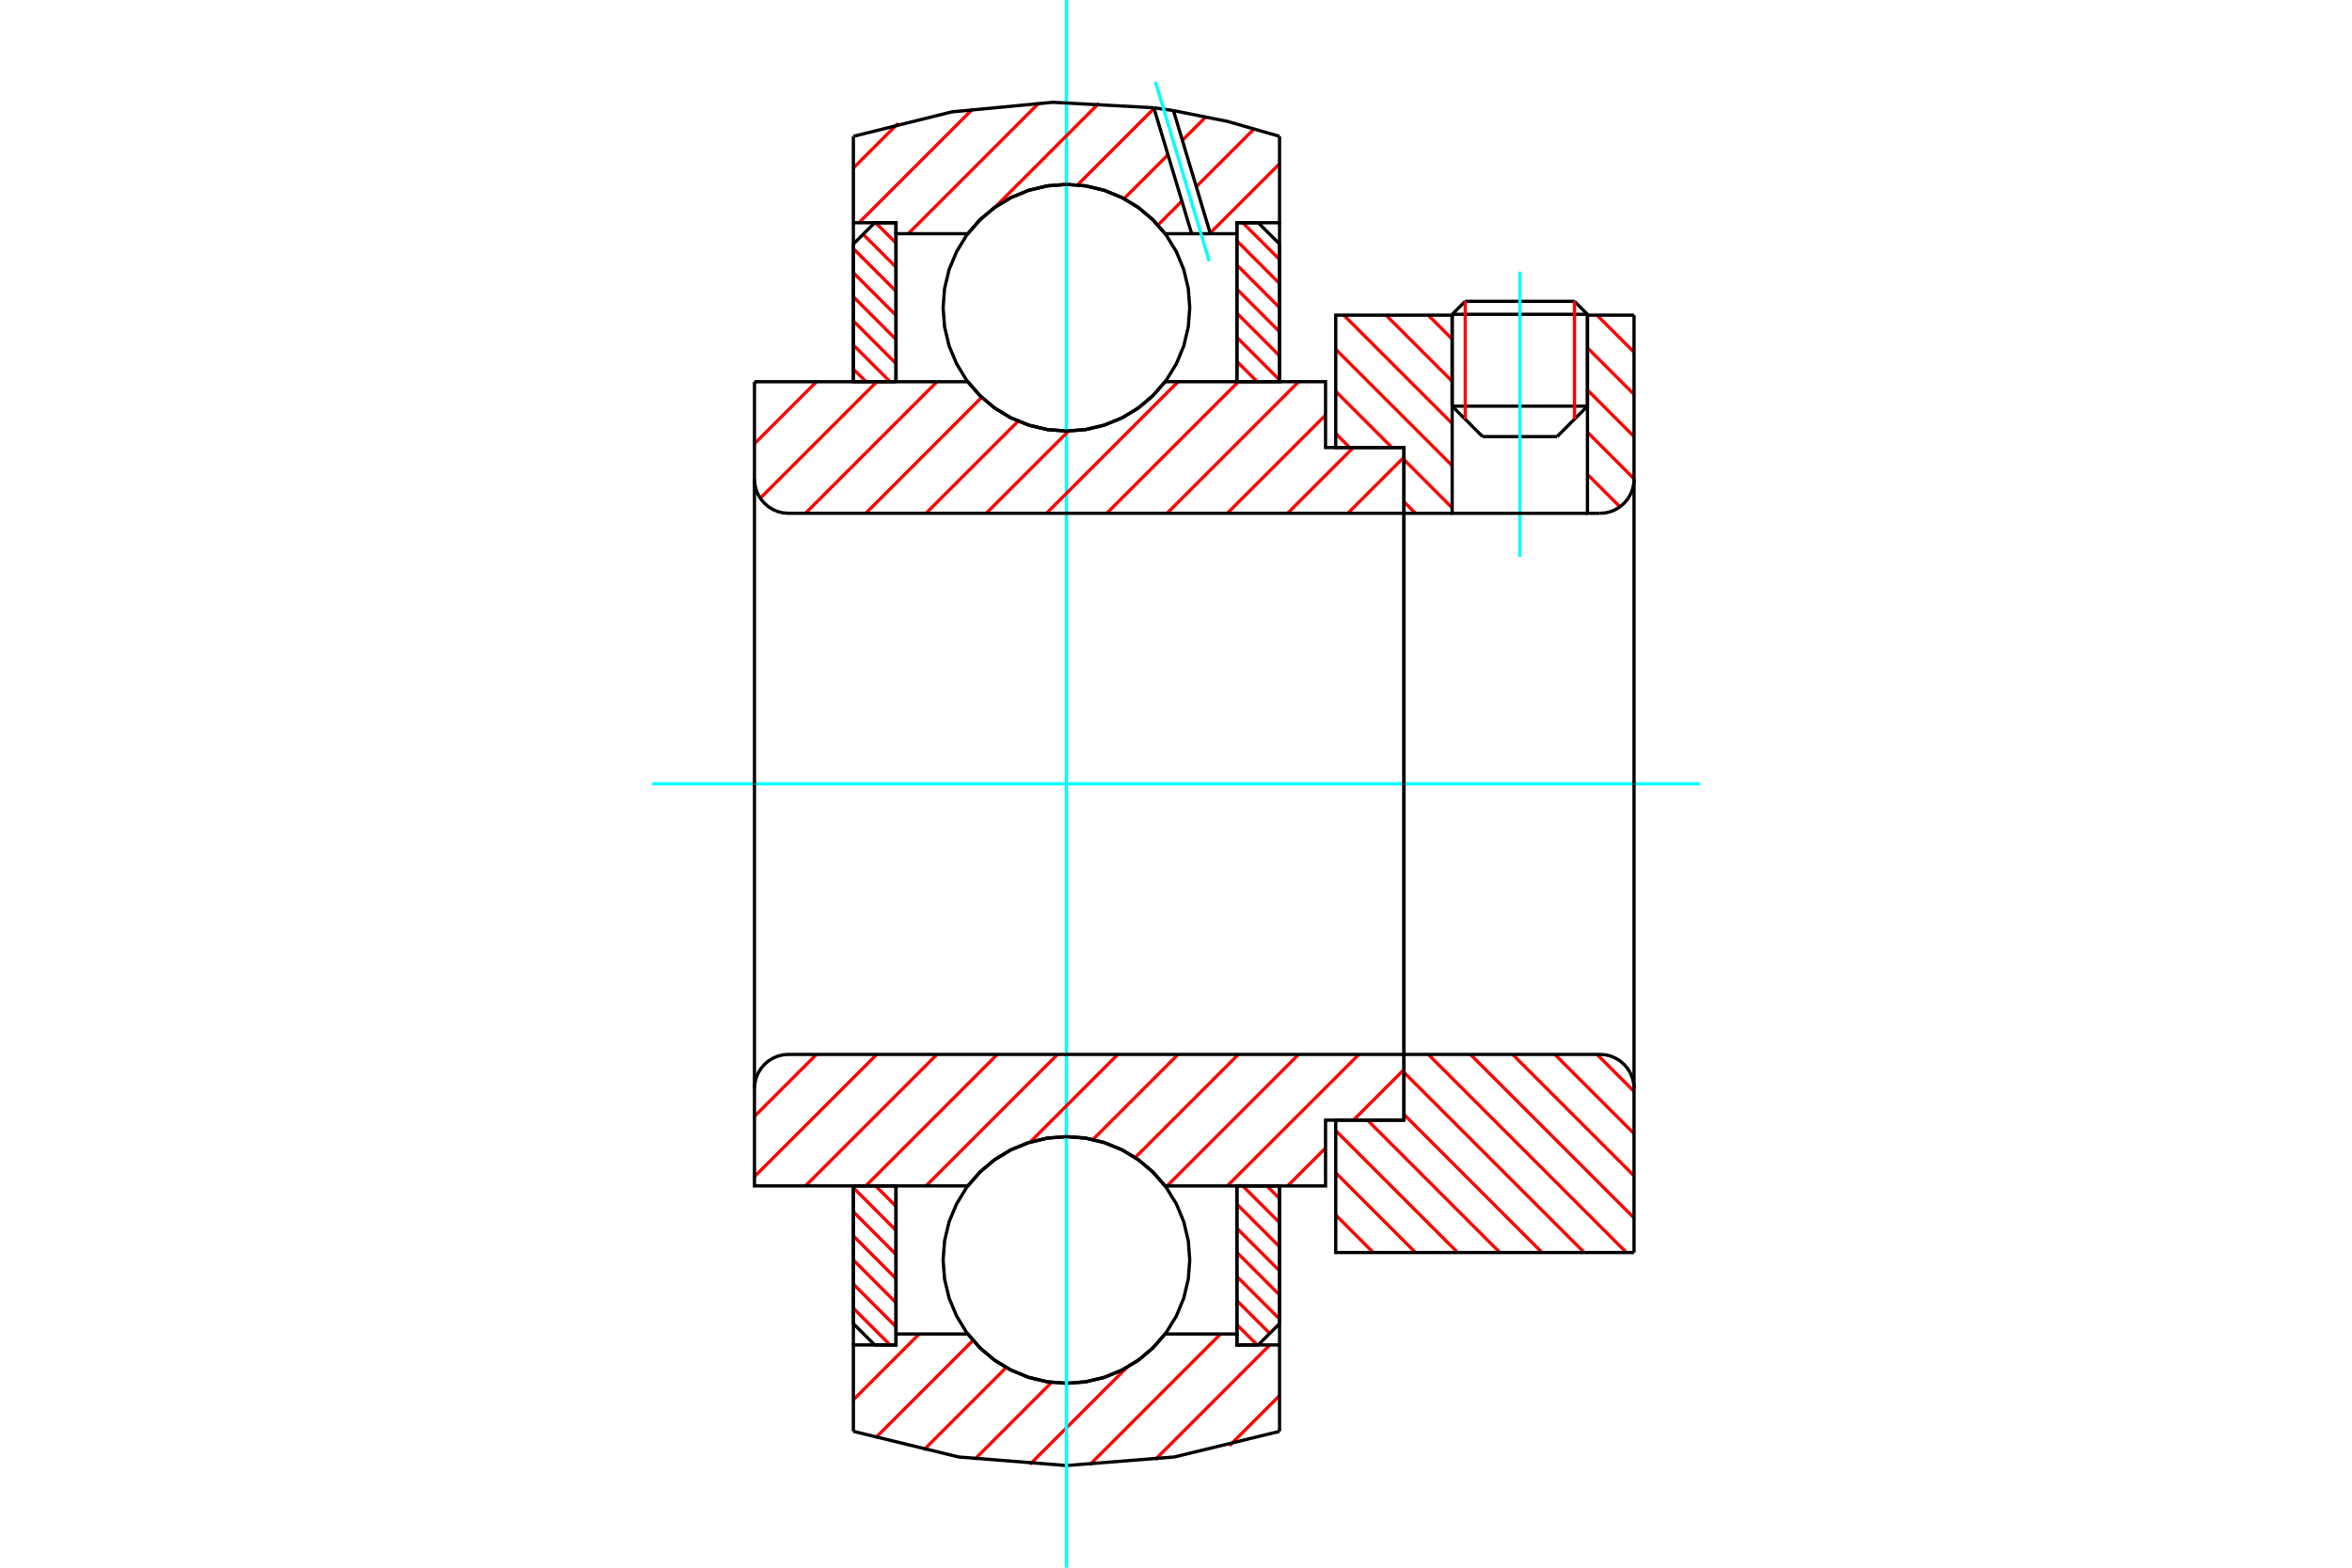 <?xml version="1.0" standalone="no"?>
<!DOCTYPE svg PUBLIC "-//W3C//DTD SVG 1.1//EN"
	"http://www.w3.org/Graphics/SVG/1.1/DTD/svg11.dtd">
<svg xmlns="http://www.w3.org/2000/svg" height="100%" width="100%" viewBox="0 0 36000 24000">
	<rect x="-1800" y="-1200" width="39600" height="26400" style="fill:#FFF"/>
	<g style="fill:none; fill-rule:evenodd" transform="matrix(1 0 0 1 0 0)">
		<g style="fill:none; stroke:#000; stroke-width:50; shape-rendering:geometricPrecision">
			<line x1="24298" y1="4812" x2="22227" y2="4812"/>
			<line x1="22427" y1="4613" x2="24099" y2="4613"/>
			<line x1="22227" y1="6218" x2="24298" y2="6218"/>
			<line x1="23833" y1="6684" x2="22693" y2="6684"/>
			<line x1="22427" y1="4613" x2="22227" y2="4812"/>
			<line x1="24298" y1="4812" x2="24099" y2="4613"/>
			<line x1="23833" y1="6684" x2="24298" y2="6218"/>
			<line x1="22227" y1="6218" x2="22693" y2="6684"/>
			<line x1="22227" y1="4812" x2="22227" y2="6218"/>
			<line x1="24298" y1="6218" x2="24298" y2="4812"/>
		</g>
		<g style="fill:none; stroke:#0FF; stroke-width:50; shape-rendering:geometricPrecision">
			<line x1="23263" y1="8525" x2="23263" y2="4158"/>
		</g>
		<g style="fill:none; stroke:#F00; stroke-width:50; shape-rendering:geometricPrecision">
			<line x1="24099" y1="4613" x2="24099" y2="6417"/>
			<line x1="22427" y1="6417" x2="22427" y2="4613"/>
			<line x1="13062" y1="20028" x2="13624" y2="20590"/>
			<line x1="13062" y1="19659" x2="13714" y2="20312"/>
			<line x1="13062" y1="19290" x2="13714" y2="19943"/>
			<line x1="13062" y1="18921" x2="13714" y2="19574"/>
			<line x1="13062" y1="18552" x2="13714" y2="19205"/>
			<line x1="13062" y1="18183" x2="13714" y2="18836"/>
			<line x1="13403" y1="18156" x2="13714" y2="18467"/>
		</g>
		<g style="fill:none; stroke:#000; stroke-width:50; shape-rendering:geometricPrecision">
			<polyline points="13062,18156 13062,20264 13388,20590 13714,20590 13714,18156 13062,18156"/>
		</g>
		<g style="fill:none; stroke:#0FF; stroke-width:50; shape-rendering:geometricPrecision">
			<line x1="9984" y1="12000" x2="26016" y2="12000"/>
		</g>
		<g style="fill:none; stroke:#F00; stroke-width:50; shape-rendering:geometricPrecision">
			<line x1="13062" y1="5651" x2="13255" y2="5844"/>
			<line x1="13062" y1="5282" x2="13624" y2="5844"/>
			<line x1="13062" y1="4913" x2="13714" y2="5565"/>
			<line x1="13062" y1="4544" x2="13714" y2="5196"/>
			<line x1="13062" y1="4175" x2="13714" y2="4827"/>
			<line x1="13062" y1="3806" x2="13714" y2="4458"/>
			<line x1="13211" y1="3586" x2="13714" y2="4089"/>
			<line x1="13403" y1="3410" x2="13714" y2="3720"/>
		</g>
		<g style="fill:none; stroke:#000; stroke-width:50; shape-rendering:geometricPrecision">
			<polyline points="13714,5844 13714,3410 13388,3410 13062,3736 13062,5844 13714,5844"/>
		</g>
		<g style="fill:none; stroke:#F00; stroke-width:50; shape-rendering:geometricPrecision">
			<line x1="19391" y1="18156" x2="19585" y2="18349"/>
			<line x1="19022" y1="18156" x2="19585" y2="18718"/>
			<line x1="18932" y1="18435" x2="19585" y2="19087"/>
			<line x1="18932" y1="18804" x2="19585" y2="19456"/>
			<line x1="18932" y1="19173" x2="19585" y2="19825"/>
			<line x1="18932" y1="19542" x2="19585" y2="20194"/>
			<line x1="18932" y1="19911" x2="19435" y2="20414"/>
			<line x1="18932" y1="20280" x2="19243" y2="20590"/>
		</g>
		<g style="fill:none; stroke:#000; stroke-width:50; shape-rendering:geometricPrecision">
			<polyline points="19585,18156 19585,20264 19258,20590 18932,20590 18932,18156 19585,18156"/>
		</g>
		<g style="fill:none; stroke:#F00; stroke-width:50; shape-rendering:geometricPrecision">
			<line x1="19022" y1="3410" x2="19585" y2="3972"/>
			<line x1="18932" y1="3688" x2="19585" y2="4341"/>
			<line x1="18932" y1="4057" x2="19585" y2="4710"/>
			<line x1="18932" y1="4426" x2="19585" y2="5079"/>
			<line x1="18932" y1="4795" x2="19585" y2="5448"/>
			<line x1="18932" y1="5164" x2="19585" y2="5817"/>
			<line x1="18932" y1="5533" x2="19243" y2="5844"/>
		</g>
		<g style="fill:none; stroke:#000; stroke-width:50; shape-rendering:geometricPrecision">
			<polyline points="18932,5844 18932,3410 19258,3410 19585,3736 19585,5844 18932,5844"/>
			<polyline points="18211,4711 18188,4416 18119,4128 18006,3854 17851,3601 17658,3376 17433,3183 17180,3029 16907,2915 16619,2846 16323,2823 16028,2846 15740,2915 15466,3029 15213,3183 14988,3376 14795,3601 14641,3854 14527,4128 14458,4416 14435,4711 14458,5006 14527,5295 14641,5568 14795,5821 14988,6046 15213,6239 15466,6394 15740,6507 16028,6576 16323,6599 16619,6576 16907,6507 17180,6394 17433,6239 17658,6046 17851,5821 18006,5568 18119,5295 18188,5006 18211,4711"/>
			<polyline points="18211,19289 18188,18994 18119,18705 18006,18432 17851,18179 17658,17954 17433,17761 17180,17606 16907,17493 16619,17424 16323,17401 16028,17424 15740,17493 15466,17606 15213,17761 14988,17954 14795,18179 14641,18432 14527,18705 14458,18994 14435,19289 14458,19584 14527,19872 14641,20146 14795,20399 14988,20624 15213,20817 15466,20971 15740,21085 16028,21154 16323,21177 16619,21154 16907,21085 17180,20971 17433,20817 17658,20624 17851,20399 18006,20146 18119,19872 18188,19584 18211,19289"/>
		</g>
		<g style="fill:none; stroke:#F00; stroke-width:50; shape-rendering:geometricPrecision">
			<line x1="24444" y1="16142" x2="25011" y2="16709"/>
			<line x1="23798" y1="16142" x2="25011" y2="17355"/>
			<line x1="23152" y1="16142" x2="25011" y2="18001"/>
			<line x1="22506" y1="16142" x2="25011" y2="18646"/>
			<line x1="21861" y1="16142" x2="24894" y2="19175"/>
			<line x1="21489" y1="16416" x2="24248" y2="19175"/>
			<line x1="21489" y1="17061" x2="23602" y2="19175"/>
			<line x1="20931" y1="17149" x2="22957" y2="19175"/>
			<line x1="20445" y1="17309" x2="22311" y2="19175"/>
			<line x1="20445" y1="17955" x2="21665" y2="19175"/>
			<line x1="20445" y1="18601" x2="21019" y2="19175"/>
		</g>
		<g style="fill:none; stroke:#000; stroke-width:50; shape-rendering:geometricPrecision">
			<line x1="25011" y1="12000" x2="25011" y2="19175"/>
			<polyline points="25011,16663 25005,16582 24985,16502 24954,16427 24911,16357 24858,16295 24796,16241 24726,16199 24651,16167 24571,16148 24489,16142 21489,16142 21489,12000"/>
			<polyline points="21489,16142 21489,17149 20445,17149 20445,19175 25011,19175"/>
		</g>
		<g style="fill:none; stroke:#F00; stroke-width:50; shape-rendering:geometricPrecision">
			<line x1="24444" y1="4825" x2="25011" y2="5392"/>
			<line x1="24298" y1="5325" x2="25011" y2="6038"/>
			<line x1="24298" y1="5971" x2="25011" y2="6684"/>
			<line x1="24298" y1="6617" x2="25011" y2="7330"/>
			<line x1="21861" y1="4825" x2="22227" y2="5192"/>
			<line x1="24298" y1="7263" x2="24795" y2="7759"/>
			<line x1="21215" y1="4825" x2="22227" y2="5837"/>
			<line x1="20569" y1="4825" x2="22227" y2="6483"/>
			<line x1="20445" y1="5347" x2="22227" y2="7129"/>
			<line x1="20445" y1="5992" x2="21304" y2="6851"/>
			<line x1="21489" y1="7036" x2="22227" y2="7775"/>
			<line x1="20445" y1="6638" x2="20658" y2="6851"/>
			<line x1="21489" y1="7682" x2="21665" y2="7858"/>
		</g>
		<g style="fill:none; stroke:#000; stroke-width:50; shape-rendering:geometricPrecision">
			<line x1="25011" y1="12000" x2="25011" y2="4825"/>
			<polyline points="24489,7858 24571,7852 24651,7833 24726,7801 24796,7759 24858,7705 24911,7643 24954,7573 24985,7498 25005,7418 25011,7337"/>
			<polyline points="24489,7858 24298,7858 24298,4825"/>
			<polyline points="24298,7858 22227,7858 22227,4825"/>
			<polyline points="22227,7858 21489,7858 21489,12000"/>
			<polyline points="21489,7858 21489,6851 20445,6851 20445,4825 22227,4825"/>
			<line x1="24298" y1="4825" x2="25011" y2="4825"/>
		</g>
		<g style="fill:none; stroke:#F00; stroke-width:50; shape-rendering:geometricPrecision">
			<line x1="19585" y1="21365" x2="18818" y2="22132"/>
			<line x1="19436" y1="20590" x2="17682" y2="22345"/>
			<line x1="18682" y1="20422" x2="16679" y2="22425"/>
			<line x1="17246" y1="20936" x2="15764" y2="22418"/>
			<line x1="16096" y1="21163" x2="14920" y2="22340"/>
			<line x1="15401" y1="20936" x2="14137" y2="22200"/>
			<line x1="14893" y1="20521" x2="13401" y2="22013"/>
			<line x1="14070" y1="20422" x2="13062" y2="21430"/>
		</g>
		<g style="fill:none; stroke:#000; stroke-width:50; shape-rendering:geometricPrecision">
			<polyline points="19585,18156 19585,20590 19585,21913"/>
			<polyline points="13062,21913 14672,22305 16323,22436 17975,22305 19585,21913"/>
			<polyline points="13062,21913 13062,20590 13714,20590 13714,20422 13714,18156"/>
			<polyline points="13714,20422 14813,20422 15005,20641 15229,20828 15479,20978 15749,21088 16032,21155 16323,21177 16614,21155 16898,21088 17168,20978 17418,20828 17641,20641 17834,20422 18932,20422 18932,18156"/>
			<polyline points="18932,20422 18932,20590 19585,20590"/>
			<line x1="13062" y1="20590" x2="13062" y2="18156"/>
		</g>
		<g style="fill:none; stroke:#0FF; stroke-width:50; shape-rendering:geometricPrecision">
			<line x1="16323" y1="24000" x2="16323" y2="0"/>
		</g>
		<g style="fill:none; stroke:#F00; stroke-width:50; shape-rendering:geometricPrecision">
			<line x1="19585" y1="2507" x2="18523" y2="3568"/>
			<line x1="19197" y1="1972" x2="18310" y2="2858"/>
			<line x1="18090" y1="3079" x2="17723" y2="3446"/>
			<line x1="18458" y1="1788" x2="18097" y2="2149"/>
			<line x1="17877" y1="2369" x2="17205" y2="3041"/>
			<line x1="17664" y1="1660" x2="16493" y2="2831"/>
			<line x1="16821" y1="1580" x2="15227" y2="3175"/>
			<line x1="15902" y1="1577" x2="13901" y2="3578"/>
			<line x1="14890" y1="1667" x2="13147" y2="3410"/>
			<line x1="13747" y1="1887" x2="13062" y2="2572"/>
		</g>
		<g style="fill:none; stroke:#000; stroke-width:50; shape-rendering:geometricPrecision">
			<polyline points="13062,5844 13062,3410 13062,2087"/>
			<polyline points="17661,1650 16112,1566 14567,1713 13062,2087"/>
			<polyline points="17961,1693 17811,1671 17661,1650"/>
			<polyline points="19585,2087 18781,1857 17961,1693"/>
			<polyline points="19585,2087 19585,3410 18932,3410 18932,3578 18932,5844"/>
			<polyline points="18932,3578 18526,3578 18240,3578 17834,3578 17641,3359 17418,3172 17168,3022 16898,2912 16614,2845 16323,2823 16032,2845 15749,2912 15479,3022 15229,3172 15005,3359 14813,3578 13714,3578 13714,5844"/>
			<polyline points="13714,3578 13714,3410 13062,3410"/>
			<line x1="19585" y1="3410" x2="19585" y2="5844"/>
		</g>
		<g style="fill:none; stroke:#0FF; stroke-width:50; shape-rendering:geometricPrecision">
			<line x1="18509" y1="3998" x2="17685" y2="1251"/>
		</g>
		<g style="fill:none; stroke:#000; stroke-width:50; shape-rendering:geometricPrecision">
			<line x1="18240" y1="3578" x2="17661" y2="1650"/>
			<line x1="18526" y1="3578" x2="17961" y2="1693"/>
		</g>
		<g style="fill:none; stroke:#F00; stroke-width:50; shape-rendering:geometricPrecision">
			<line x1="21489" y1="16375" x2="20715" y2="17149"/>
			<line x1="20289" y1="17575" x2="19708" y2="18156"/>
			<line x1="20800" y1="16142" x2="18785" y2="18156"/>
			<line x1="19877" y1="16142" x2="17863" y2="18156"/>
			<line x1="18955" y1="16142" x2="17375" y2="17722"/>
			<line x1="18032" y1="16142" x2="16728" y2="17445"/>
			<line x1="17110" y1="16142" x2="15766" y2="17486"/>
			<line x1="16187" y1="16142" x2="14173" y2="18156"/>
			<line x1="15265" y1="16142" x2="13251" y2="18156"/>
			<line x1="14342" y1="16142" x2="12328" y2="18156"/>
			<line x1="13420" y1="16142" x2="11548" y2="18013"/>
			<line x1="12497" y1="16142" x2="11548" y2="17091"/>
		</g>
		<g style="fill:none; stroke:#000; stroke-width:50; shape-rendering:geometricPrecision">
			<line x1="21489" y1="12000" x2="21489" y2="17149"/>
			<polyline points="21489,16142 12070,16142 11988,16148 11909,16167 11833,16199 11763,16241 11701,16295 11648,16357 11605,16427 11574,16502 11555,16582 11548,16663 11548,18156 12201,18156 14813,18156"/>
			<polyline points="17834,18156 17641,17937 17418,17750 17168,17600 16898,17490 16614,17423 16323,17401 16032,17423 15749,17490 15479,17600 15229,17750 15005,17937 14813,18156"/>
			<polyline points="17834,18156 20289,18156 20289,17149 21489,17149"/>
			<line x1="11548" y1="12000" x2="11548" y2="16663"/>
		</g>
		<g style="fill:none; stroke:#F00; stroke-width:50; shape-rendering:geometricPrecision">
			<line x1="21489" y1="7000" x2="20630" y2="7858"/>
			<line x1="20715" y1="6851" x2="19708" y2="7858"/>
			<line x1="20289" y1="6355" x2="18785" y2="7858"/>
			<line x1="19877" y1="5844" x2="17863" y2="7858"/>
			<line x1="18955" y1="5844" x2="16940" y2="7858"/>
			<line x1="18032" y1="5844" x2="16018" y2="7858"/>
			<line x1="16355" y1="6599" x2="15095" y2="7858"/>
			<line x1="15584" y1="6448" x2="14173" y2="7858"/>
			<line x1="15026" y1="6082" x2="13251" y2="7858"/>
			<line x1="14342" y1="5844" x2="12328" y2="7858"/>
			<line x1="13420" y1="5844" x2="11637" y2="7627"/>
			<line x1="12497" y1="5844" x2="11548" y2="6793"/>
			<line x1="11575" y1="5844" x2="11548" y2="5870"/>
		</g>
		<g style="fill:none; stroke:#000; stroke-width:50; shape-rendering:geometricPrecision">
			<line x1="11548" y1="12000" x2="11548" y2="5844"/>
			<polyline points="11548,7337 11555,7418 11574,7498 11605,7573 11648,7643 11701,7705 11763,7759 11833,7801 11909,7833 11988,7852 12070,7858 21489,7858 21489,6851 20289,6851 20289,5844 17834,5844"/>
			<polyline points="14813,5844 15005,6063 15229,6250 15479,6400 15749,6510 16032,6577 16323,6599 16614,6577 16898,6510 17168,6400 17418,6250 17641,6063 17834,5844"/>
			<polyline points="14813,5844 12201,5844 11548,5844"/>
			<line x1="21489" y1="12000" x2="21489" y2="7858"/>
		</g>
	</g>
</svg>
